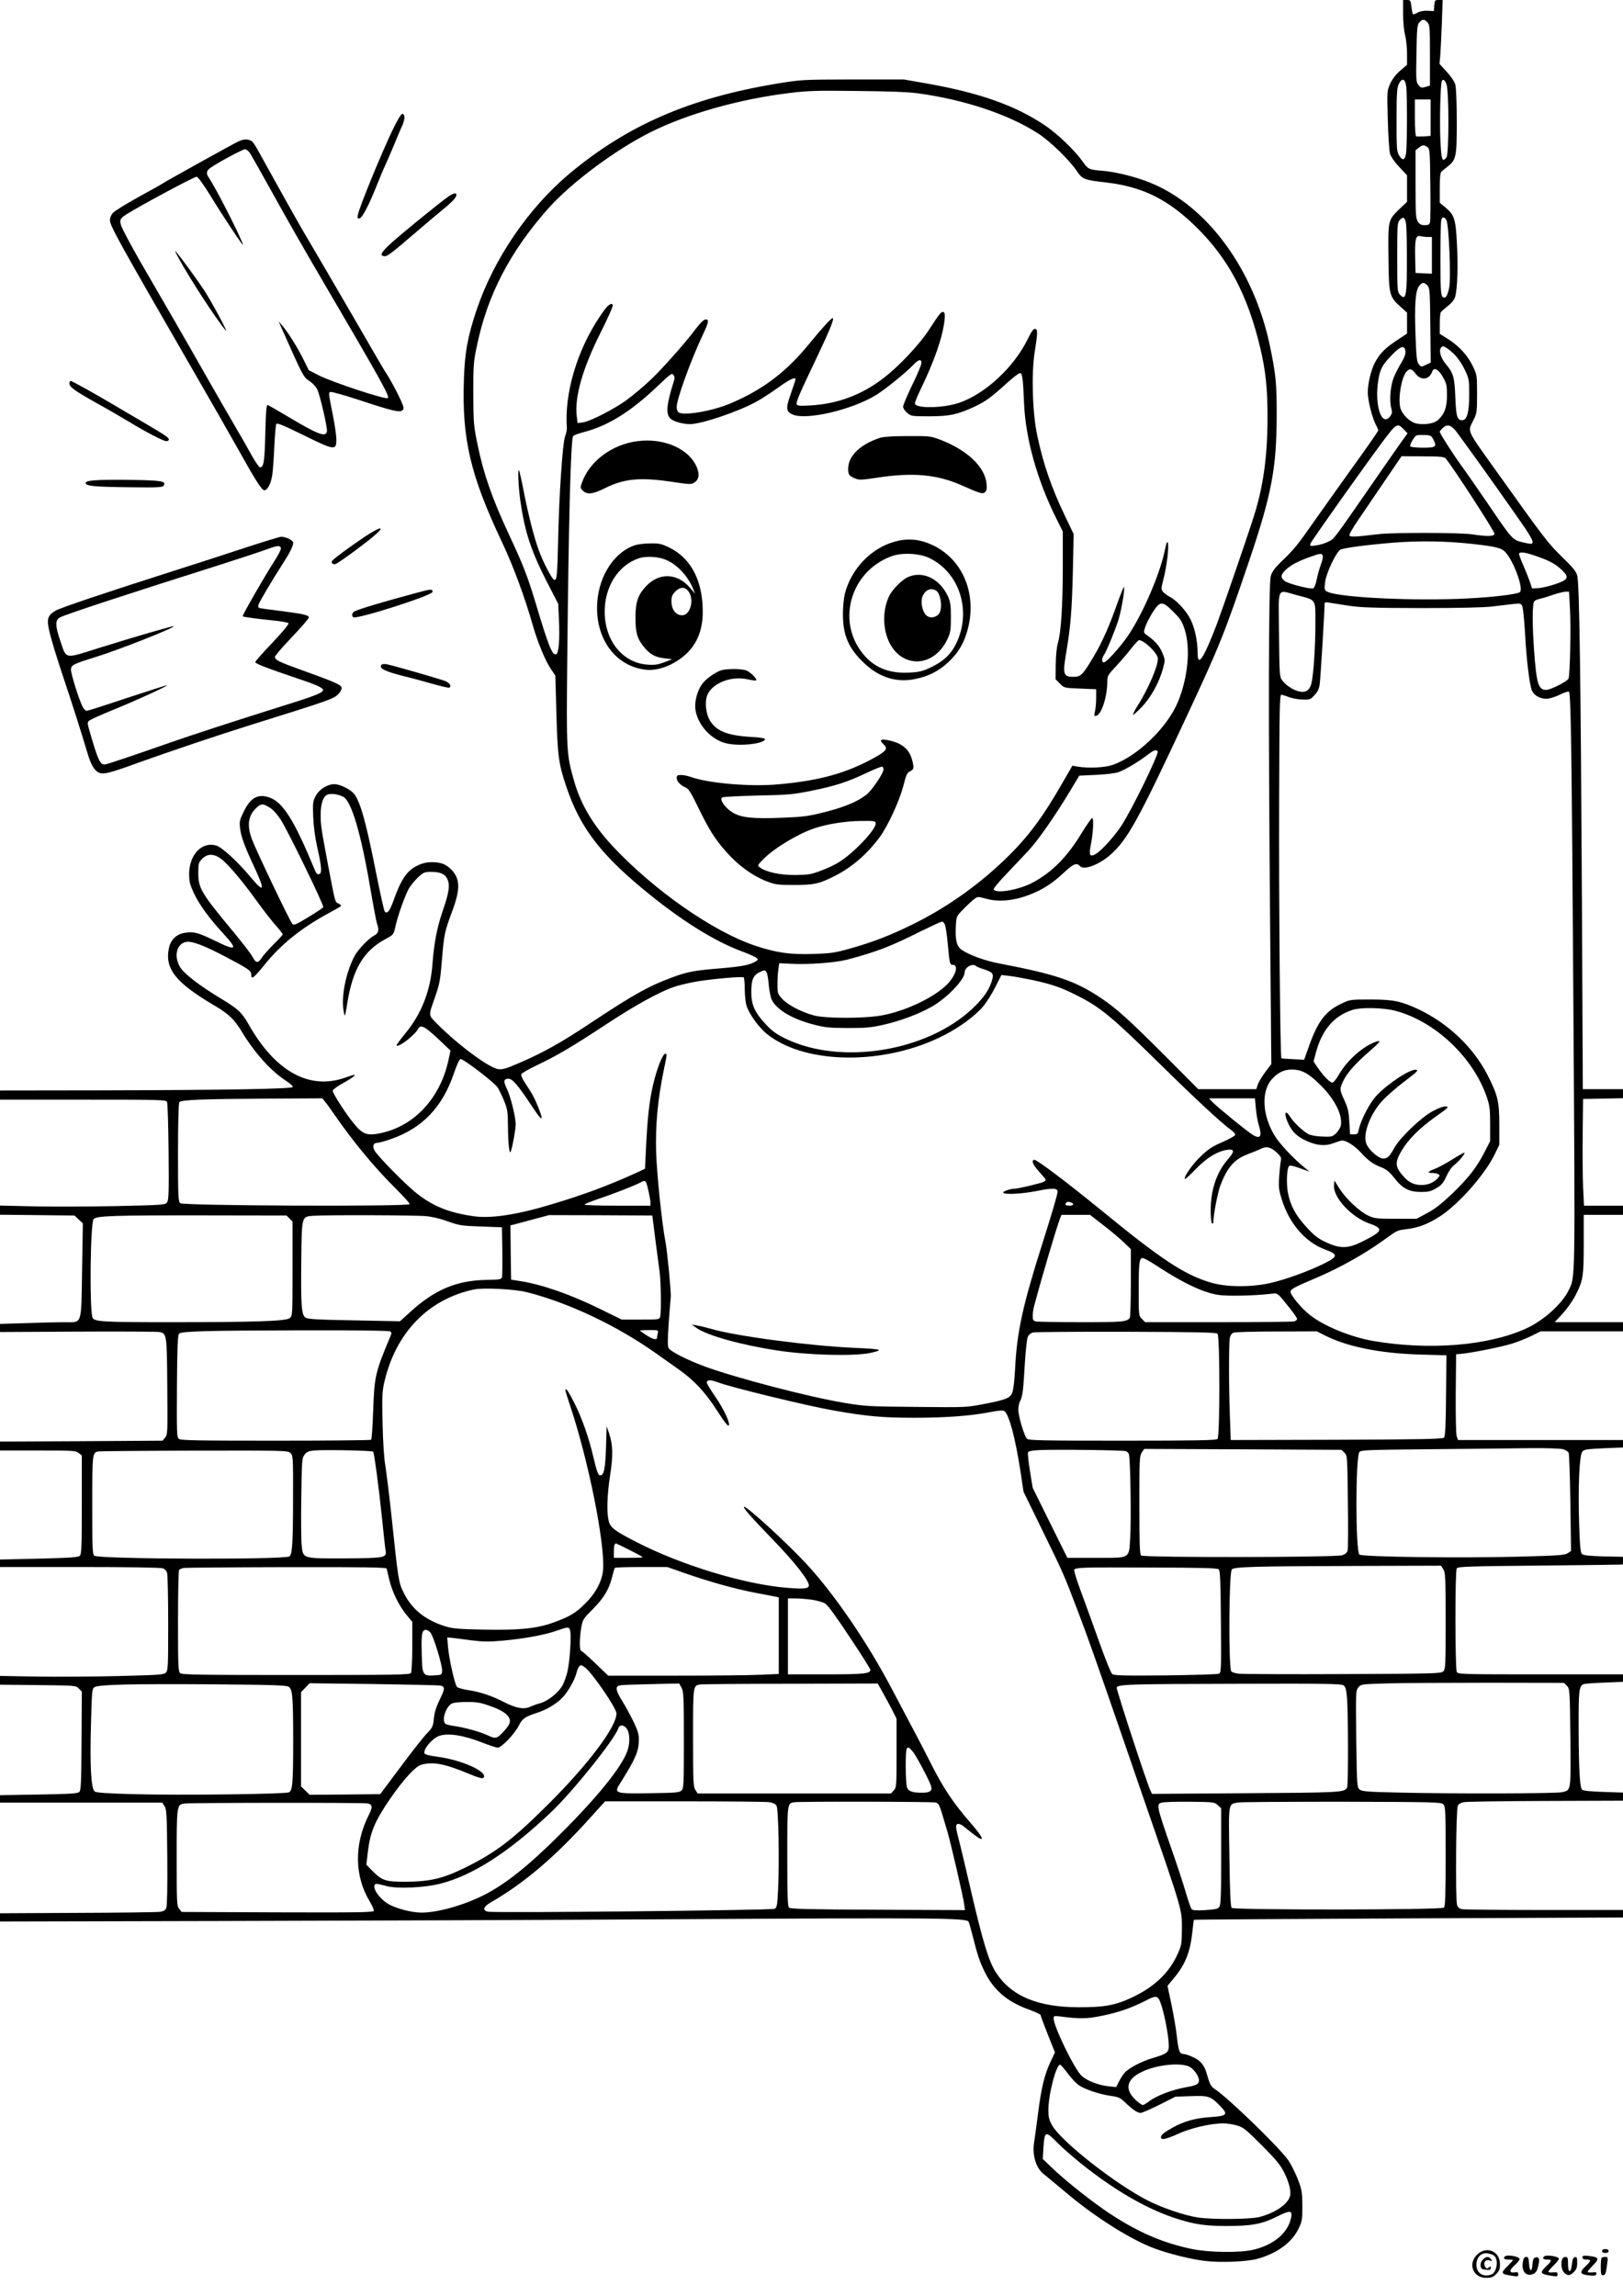 <?xml version="1.0" standalone="no"?>
<!DOCTYPE svg PUBLIC "-//W3C//DTD SVG 20010904//EN"
 "http://www.w3.org/TR/2001/REC-SVG-20010904/DTD/svg10.dtd">
<svg version="1.0" xmlns="http://www.w3.org/2000/svg"
 width="1240pt" height="1754pt" viewBox="0 0 1240 1754"
 preserveAspectRatio="xMidYMid meet">

<g transform="translate(0,1754) scale(0.1,-0.1)"
fill="#000000" stroke="none">
<path d="M10720 17435 c0 -60 6 -128 15 -162 8 -31 15 -96 15 -143 l0 -85 -51
-44 c-34 -29 -61 -64 -77 -99 -25 -55 -25 -55 -19 -276 3 -122 11 -238 17
-260 7 -23 35 -64 71 -102 l59 -63 0 -102 0 -101 -54 -51 c-92 -89 -91 -85
-88 -372 3 -288 6 -301 93 -379 l49 -44 0 -80 0 -80 -84 -56 c-88 -58 -128
-101 -165 -173 -27 -55 -51 -154 -51 -219 0 -61 31 -186 59 -243 12 -22 21
-44 21 -49 0 -5 -88 -133 -197 -283 -108 -151 -239 -335 -291 -409 -131 -187
-154 -215 -242 -300 -60 -57 -81 -86 -91 -120 -17 -55 -19 -1074 -5 -2676 l9
-1052 -46 -61 c-25 -33 -51 -77 -57 -96 l-12 -35 -221 0 -222 0 -255 256
c-274 274 -372 363 -490 441 -194 130 -344 181 -774 263 -111 21 -229 64 -288
104 -39 26 -51 75 -45 184 4 73 4 73 58 128 30 31 67 65 82 76 27 20 30 20 86
4 105 -30 231 -16 363 40 87 37 155 82 236 158 71 67 99 79 123 50 28 -34 144
9 232 86 132 116 214 266 583 1057 252 540 289 632 479 1193 170 502 208 704
209 1100 1 246 -6 318 -51 535 -122 586 -479 1074 -917 1250 -105 43 -260 82
-359 90 -110 9 -112 10 -160 77 -59 83 -194 211 -286 272 -228 152 -498 247
-899 318 l-177 31 -390 0 c-390 -1 -390 -1 -580 -32 -665 -110 -1143 -318
-1586 -689 -312 -262 -576 -649 -707 -1037 -69 -205 -92 -328 -98 -542 -15
-450 51 -726 292 -1236 87 -184 174 -420 239 -648 31 -109 91 -255 129 -312
l39 -58 8 -292 c9 -321 17 -383 76 -557 101 -302 253 -505 578 -775 287 -239
549 -404 770 -485 50 -19 97 -40 105 -47 13 -13 13 -16 -5 -26 -47 -28 -100
-39 -260 -53 -218 -18 -262 -26 -387 -73 -175 -65 -287 -128 -609 -341 -228
-152 -363 -228 -548 -308 -103 -45 -131 -53 -164 -49 -69 9 -302 181 -461 340
-77 78 -75 59 -20 217 32 92 38 125 50 272 16 200 21 222 79 378 62 166 61
245 -3 313 -42 45 -81 60 -148 61 -46 0 -75 -7 -117 -27 -79 -39 -122 -102
-182 -270 -27 -76 -46 -100 -65 -81 -6 6 -34 135 -65 288 -77 389 -119 541
-166 607 -25 36 -110 79 -154 79 -54 0 -117 -40 -143 -90 -22 -41 -23 -54 -19
-160 3 -74 14 -157 31 -233 34 -150 38 -200 13 -205 -12 -3 -22 7 -33 35 -153
371 -240 511 -340 549 -89 34 -148 4 -200 -102 -33 -67 -36 -79 -30 -129 7
-65 34 -138 110 -301 84 -181 76 -200 -32 -71 -97 116 -213 222 -257 237 -109
36 -209 -66 -210 -215 0 -59 6 -82 35 -145 41 -88 117 -193 223 -308 119 -129
106 -140 -63 -57 -125 61 -160 70 -225 60 -67 -10 -111 -52 -125 -120 -32
-156 54 -263 350 -437 109 -64 151 -105 210 -203 97 -160 222 -298 334 -370
31 -20 55 -42 53 -48 -5 -15 -500 -24 -1504 -26 l-733 -1 0 -35 0 -35 634 0
c594 0 634 -1 642 -17 5 -10 10 -182 12 -383 3 -309 1 -368 -12 -385 -14 -19
-31 -20 -388 -28 -205 -4 -489 -5 -630 -2 l-258 6 0 -35 0 -35 284 -3 285 -3
32 -30 32 -30 -6 -360 c-7 -427 4 -395 -136 -395 -47 0 -177 -3 -289 -7 l-202
-6 0 -31 0 -31 592 3 c326 2 608 0 625 -3 57 -10 58 -16 61 -416 3 -351 3
-366 -16 -390 l-20 -24 -621 -4 -621 -3 0 -34 0 -34 289 0 c269 0 290 -1 312
-19 l24 -19 0 -376 c0 -320 -2 -377 -15 -390 -12 -12 -73 -16 -312 -22 l-298
-7 0 -28 0 -29 609 0 c367 0 620 -4 635 -10 15 -5 29 -21 33 -37 4 -15 8 -189
8 -385 0 -327 -1 -359 -18 -375 -15 -16 -54 -18 -365 -26 -191 -5 -472 -6
-624 -4 l-278 5 0 -33 0 -34 290 -3 c286 -3 290 -3 312 -26 l23 -23 -2 -376
c-2 -318 -4 -379 -17 -391 -12 -12 -67 -16 -310 -20 l-296 -5 0 -28 0 -29 620
0 620 0 17 -27 c16 -24 18 -62 21 -388 2 -218 -1 -372 -7 -387 -7 -20 -19 -27
-48 -32 -21 -3 -305 -7 -630 -8 l-593 -3 0 -31 0 -32 1717 4 c945 2 2535 8
3533 14 1894 11 2134 9 2150 -19 4 -9 17 -52 28 -96 40 -159 54 -201 92 -281
69 -144 175 -236 343 -295 48 -18 87 -36 87 -41 0 -5 25 -72 55 -148 l55 -138
-35 -74 c-45 -97 -70 -198 -95 -398 -12 -91 -25 -190 -30 -220 -14 -96 16
-192 74 -237 13 -10 92 -76 177 -147 218 -184 494 -357 669 -421 116 -43 284
-84 389 -96 117 -14 314 -6 396 16 150 41 262 122 314 227 29 58 31 68 31 177
-1 106 -3 123 -33 201 -18 47 -50 112 -72 145 -64 95 -463 482 -566 549 -27
17 -37 37 -58 111 -18 68 -47 104 -104 130 -28 14 -62 25 -75 25 -30 0 -38 22
-52 145 -6 55 -25 162 -41 238 l-29 138 50 60 c86 104 124 198 140 353 5 48
10 90 12 91 2 2 740 7 1641 11 l1637 7 0 29 0 28 -599 0 c-329 0 -613 3 -630
6 -23 5 -33 14 -39 33 -13 47 -8 733 6 758 7 13 26 24 49 27 21 4 302 8 625 9
l588 2 0 31 0 31 -150 5 c-98 3 -155 9 -163 17 -17 17 -25 157 -26 473 -1 283
3 319 38 333 9 4 80 9 159 12 l142 6 0 28 0 29 -630 0 c-612 0 -630 1 -640 19
-13 25 -14 770 0 791 8 13 94 16 637 21 345 3 629 7 631 8 1 0 2 14 2 30 l0
29 -149 3 c-100 3 -153 8 -163 17 -13 10 -17 53 -23 228 -9 280 1 527 24 555
14 17 33 20 164 26 l147 6 0 29 0 28 -630 0 -630 0 -10 26 c-6 16 -9 146 -8
328 l3 301 35 3 c76 6 312 53 391 78 46 14 114 42 151 60 l68 34 315 0 315 0
0 35 0 35 -261 0 -261 0 60 65 c33 36 76 96 95 133 62 118 67 150 67 399 l0
223 150 0 150 0 0 35 0 35 -149 0 -149 0 -7 143 c-3 78 -5 261 -3 407 l3 265
153 3 152 3 0 34 0 35 -154 0 -153 0 -7 1443 c-9 1695 -19 2425 -36 2482 -9
31 -36 64 -115 140 -105 102 -132 136 -495 645 -243 340 -228 308 -183 400 26
52 28 62 28 200 0 142 -1 147 -31 210 -39 83 -107 157 -189 209 l-65 41 0 78
c0 42 4 82 8 87 4 6 28 27 54 48 34 27 50 49 57 75 16 64 21 230 12 402 -9
188 -20 220 -91 278 l-40 33 0 114 c0 79 4 117 13 124 6 6 27 23 45 37 68 54
72 75 72 346 0 141 -5 259 -11 281 -6 23 -33 63 -66 99 l-55 60 6 66 c3 37 8
147 12 245 l6 177 -30 0 c-29 0 -31 -2 -34 -42 l-3 -43 -48 3 c-32 1 -59 -4
-78 -15 -15 -9 -31 -14 -34 -11 -3 3 -8 28 -12 57 -5 48 -7 51 -34 51 l-29 0
0 -105z m186 -66 c18 -19 19 -39 19 -252 l0 -231 -34 -10 c-30 -9 -36 -7 -54
15 -18 23 -19 37 -15 241 3 194 6 219 22 237 24 26 38 26 62 0z m-162 -491 c8
-71 7 -463 -2 -512 -9 -51 -26 -56 -52 -14 -19 31 -20 50 -20 271 0 199 3 245
16 273 25 53 50 45 58 -18z m307 20 c20 -48 20 -538 0 -561 -32 -39 -39 -21
-46 131 -7 138 0 436 11 454 10 16 22 8 35 -24z m-4036 -71 c357 -49 697 -163
920 -309 90 -59 230 -195 289 -280 47 -69 55 -72 236 -93 272 -33 465 -129
678 -338 248 -243 395 -521 491 -927 42 -177 56 -316 55 -540 -1 -293 -33
-521 -106 -749 -54 -170 -245 -723 -282 -821 -101 -263 -146 -330 -146 -219 0
92 -21 192 -55 259 -33 66 -106 145 -161 173 -16 8 -37 24 -47 35 -17 19 -17
23 2 98 12 44 25 121 31 172 13 115 0 153 -19 55 -37 -187 -176 -507 -291
-671 -62 -87 -158 -192 -176 -192 -18 0 -18 30 0 56 19 27 83 181 111 269 22
69 52 242 42 251 -2 2 -24 -51 -48 -118 -61 -175 -119 -306 -183 -413 -84
-141 -98 -155 -155 -155 -80 0 -84 17 -51 209 30 182 40 305 47 604 l6 277
-66 138 c-102 212 -166 396 -212 614 -37 172 -46 469 -20 638 24 150 24 174 3
178 -12 2 -27 -19 -57 -80 -105 -214 -324 -417 -523 -485 -124 -42 -338 -45
-338 -4 0 10 21 60 46 112 102 210 165 391 180 520 5 41 3 58 -6 64 -16 10
-30 -7 -113 -135 -73 -113 -235 -285 -357 -376 -163 -123 -343 -189 -546 -201
-84 -5 -102 -3 -107 9 -6 17 18 74 156 363 94 197 130 285 120 295 -6 7 -82
-75 -181 -197 -176 -216 -358 -353 -607 -457 -141 -59 -362 -95 -393 -64 -7 7
-12 25 -12 40 0 58 108 357 199 549 46 98 50 119 22 119 -13 0 -40 -26 -75
-72 -85 -114 -278 -330 -364 -407 -42 -39 -113 -98 -157 -131 -92 -70 -285
-169 -343 -177 l-39 -5 -6 48 c-20 147 44 370 184 648 57 113 96 203 91 208
-18 18 -44 -6 -102 -94 -172 -257 -269 -586 -249 -848 1 -14 -6 -43 -14 -65
-19 -50 -46 -456 -53 -795 -6 -263 -9 -300 -28 -300 -16 0 -82 125 -119 225
-35 93 -82 276 -117 459 -16 82 -32 151 -35 154 -11 11 -4 -134 11 -237 34
-235 81 -378 202 -615 l87 -169 5 -111 c8 -165 -1 -270 -22 -274 -30 -6 -57
62 -153 383 -66 218 -97 298 -208 535 -126 270 -193 461 -238 682 -30 145 -32
165 -33 388 0 220 1 244 28 370 80 387 253 719 546 1049 173 194 509 445 778
580 281 141 680 254 1067 301 138 17 209 19 515 15 239 -2 391 -8 465 -18z
m3915 -186 l0 -139 -50 -4 c-28 -1 -55 -1 -60 0 -6 2 -10 60 -10 143 l0 139
60 0 60 0 0 -139z m-24 -225 c18 -13 19 -31 22 -281 2 -147 1 -278 -2 -291 -5
-20 -13 -24 -41 -24 -27 0 -39 6 -52 27 -16 24 -18 55 -18 286 l0 259 24 19
c28 23 41 24 67 5z m-164 -582 c4 -21 7 -136 7 -255 1 -302 -6 -342 -55 -288
-18 20 -19 40 -19 284 0 246 1 264 19 284 26 29 40 22 48 -25z m309 24 c19
-35 36 -446 21 -516 -14 -69 -32 -91 -53 -66 -11 14 -14 70 -14 293 0 152 3
284 7 294 10 23 25 21 39 -5z m-143 -128 l32 0 0 -140 0 -141 -62 3 -63 3 -3
123 c-3 135 5 168 41 158 12 -3 37 -6 55 -6z m-2 -371 c18 -20 19 -42 22 -305
l3 -284 -37 -17 c-35 -17 -36 -17 -54 4 -15 19 -19 52 -25 217 -9 236 -1 346
27 381 24 31 39 31 64 4z m216 -537 c22 -24 54 -73 71 -110 30 -64 32 -73 32
-187 0 -133 -17 -195 -53 -195 -39 0 -47 27 -53 174 -6 156 -15 186 -72 254
-40 48 -56 104 -37 127 11 13 16 13 42 -3 16 -9 48 -36 70 -60z m-384 33 c2
-20 -9 -49 -34 -90 -20 -33 -45 -82 -56 -110 -25 -62 -34 -176 -19 -230 9 -34
8 -43 -8 -65 -63 -85 -120 79 -92 266 14 94 29 123 105 202 68 71 99 79 104
27z m-3698 -88 c0 -13 -31 -88 -70 -167 -38 -79 -70 -154 -70 -166 0 -13 13
-33 31 -48 30 -25 35 -26 166 -26 156 0 217 13 341 70 93 44 128 69 253 182
47 43 93 78 102 78 18 0 23 -39 31 -230 11 -271 101 -590 247 -882 l49 -98 0
-263 c0 -296 -13 -506 -37 -587 -10 -34 -16 -97 -17 -167 l-1 -112 33 -33 c32
-33 32 -33 155 -38 l122 -5 0 -65 c0 -36 -4 -82 -9 -103 -8 -35 -7 -39 9 -35
40 7 85 147 85 261 0 43 4 51 68 119 37 40 89 101 116 136 27 34 53 62 58 62
37 0 132 -89 143 -133 12 -45 -70 -238 -159 -377 -19 -30 -32 -57 -29 -60 2
-3 33 25 68 61 70 75 131 185 160 291 18 67 18 67 -5 122 -21 52 -56 91 -121
137 -21 15 -22 19 -11 55 6 21 31 71 54 109 60 96 77 98 162 12 56 -55 67 -73
88 -138 45 -143 24 -365 -52 -550 -81 -195 -305 -412 -496 -481 -61 -22 -186
-28 -271 -14 l-40 7 -68 -118 c-158 -277 -273 -431 -448 -599 -209 -201 -454
-373 -708 -497 -176 -86 -301 -134 -479 -184 -110 -31 -143 -36 -275 -40 -177
-6 -283 9 -445 63 -321 107 -773 423 -1087 758 -151 162 -246 321 -297 501
-58 204 -59 219 -52 935 11 1086 27 1669 45 1699 4 6 42 20 84 31 186 49 356
155 564 353 95 91 107 99 118 83 10 -13 11 -26 3 -49 -56 -177 -63 -250 -25
-285 24 -22 90 -41 147 -42 89 0 374 96 515 175 33 18 105 65 160 104 98 71
143 89 131 54 -3 -10 -19 -58 -36 -107 -38 -106 -35 -131 18 -153 105 -44 449
36 633 148 69 42 228 170 288 233 40 42 61 46 61 13z m3776 -82 c41 -55 105
-46 127 18 13 34 48 16 81 -43 28 -50 31 -63 31 -140 0 -93 -18 -142 -69 -189
-28 -26 -99 -38 -161 -27 -51 10 -112 68 -126 120 -19 72 8 234 47 277 24 27
39 24 70 -16z m-91 -425 l29 -30 -20 -28 c-12 -15 -88 -124 -170 -242 -393
-568 -367 -533 -414 -557 -25 -13 -67 -26 -94 -29 -46 -7 -49 -6 -44 13 5 18
404 581 551 778 106 142 113 146 162 95z m398 -12 c39 -50 298 -411 469 -656
109 -155 130 -194 111 -205 -5 -3 -37 2 -72 11 -75 18 -78 21 -268 301 -70
102 -156 227 -192 276 -71 98 -171 254 -171 267 0 4 10 16 22 28 34 32 62 25
101 -22z m-171 -67 c27 -54 18 -61 -82 -61 -50 0 -92 5 -95 10 -7 12 30 76 48
84 7 3 35 4 62 3 46 -2 51 -5 67 -36z m92 -142 c43 -46 377 -560 374 -576 -4
-21 -49 -23 -168 -5 -91 14 -602 15 -715 2 -193 -23 -225 -24 -225 -7 0 9 28
58 63 109 35 51 124 183 199 293 l136 200 161 -1 c127 0 164 -3 175 -15z m206
-654 c188 -21 225 -31 256 -68 66 -78 137 -282 105 -301 -25 -16 -199 -37
-391 -47 -404 -22 -996 6 -1081 52 -20 10 -21 17 -15 71 7 67 84 231 117 249
26 14 203 37 409 54 194 15 404 12 600 -10z m496 -96 c97 -34 145 -61 193
-109 52 -52 41 -70 -59 -103 -47 -16 -105 -29 -130 -30 l-45 -2 -16 50 c-10
28 -33 86 -52 130 -20 43 -33 83 -31 87 10 15 53 8 140 -23z m-1640 6 c3 -8
-3 -38 -14 -67 -11 -30 -26 -82 -32 -115 -7 -34 -19 -64 -26 -67 -22 -9 -193
35 -219 56 -33 26 -31 48 8 85 37 36 96 67 187 99 77 28 89 29 96 9z m-199
-301 c153 -40 143 -25 143 -219 0 -175 -15 -396 -31 -458 -14 -52 -46 -71 -97
-58 -48 13 -98 47 -126 84 -20 27 -21 42 -24 353 -4 376 -20 339 135 298z
m2088 -111 c8 -138 0 -498 -11 -526 -8 -22 -137 -87 -171 -87 -60 0 -74 46
-93 310 -14 204 -13 355 3 368 6 6 26 14 42 18 17 3 62 17 100 30 39 13 82 24
96 24 l27 0 7 -137z m-1690 30 c91 -14 186 -17 550 -18 281 0 478 4 545 12 58
7 130 15 161 19 52 6 58 5 69 -15 6 -12 15 -101 21 -199 11 -207 34 -400 53
-446 18 -43 74 -70 127 -62 22 3 64 18 94 33 30 15 58 23 62 19 15 -15 21
-412 34 -2401 14 -2147 15 -2066 -37 -2173 -51 -104 -193 -231 -326 -291 -288
-131 -736 -167 -1163 -95 -174 30 -378 113 -487 199 -64 50 -148 151 -148 177
0 20 29 36 195 106 177 75 367 181 515 288 111 79 101 75 179 85 90 11 164 40
255 99 141 92 339 316 414 469 l37 76 0 155 c0 177 -12 225 -91 380 -109 212
-303 395 -528 501 -134 62 -190 74 -366 74 -153 0 -156 0 -222 -32 -119 -56
-178 -133 -243 -313 l-41 -115 -84 4 c-47 2 -87 5 -90 8 -9 9 -20 1189 -17
1983 2 700 4 795 17 793 8 -1 35 -9 60 -19 25 -9 71 -17 103 -18 55 -1 60 1
91 35 24 26 35 48 39 85 6 42 37 555 37 608 0 16 5 18 38 12 20 -3 87 -14 147
-23z m-1460 -1113 c11 -18 -195 -441 -277 -567 -55 -84 -158 -197 -199 -218
-43 -23 -51 -8 -35 71 18 88 24 203 11 205 -5 2 -41 -50 -80 -113 -111 -184
-228 -302 -377 -381 -106 -56 -284 -86 -296 -50 -2 7 43 61 100 120 57 60 134
141 171 181 70 76 206 271 317 457 l66 110 130 6 c82 4 145 12 173 22 52 20
148 77 216 129 51 39 69 45 80 28z m-6222 -347 c62 -32 135 -278 207 -702 23
-135 46 -255 51 -269 17 -43 11 -71 -18 -86 -47 -24 -130 -111 -157 -164 -64
-127 -98 -296 -82 -407 4 -26 9 -45 11 -43 2 2 11 46 19 99 42 258 125 397
292 486 59 32 61 34 74 90 19 89 75 245 104 296 15 25 47 64 71 86 41 38 49
41 99 41 67 0 103 -15 122 -51 24 -47 16 -104 -32 -242 -45 -133 -67 -243 -80
-412 -15 -205 -85 -382 -209 -531 -40 -49 -70 -90 -65 -92 24 -9 141 83 167
132 17 32 52 13 152 -81 l93 -88 -15 -70 c-62 -292 -261 -507 -519 -561 -96
-20 -132 -10 -188 54 -62 69 -181 252 -178 271 2 8 35 33 73 54 39 21 78 46
89 56 15 16 5 14 -64 -10 -276 -98 -535 44 -740 405 -51 91 -82 120 -212 198
-170 103 -283 191 -313 242 -49 83 -25 178 48 191 43 8 135 -26 307 -117 171
-90 190 -103 190 -135 0 -39 18 -25 105 82 125 154 277 276 487 390 49 26 90
50 93 54 2 5 -6 13 -19 19 -27 12 -23 -2 -82 307 -51 272 -54 292 -54 373 0
83 19 138 52 152 28 11 81 4 121 -17z m-555 -87 c18 -11 53 -50 76 -86 49 -73
326 -642 326 -669 0 -4 -50 -38 -111 -75 -94 -57 -113 -66 -125 -54 -18 18
-279 565 -310 649 -39 107 -28 180 37 240 35 33 51 32 107 -5z m-381 -385 c52
-38 165 -170 275 -324 48 -67 113 -150 143 -184 30 -34 55 -65 55 -70 0 -5
-32 -40 -71 -78 -38 -39 -79 -85 -90 -102 -27 -43 -44 -41 -69 7 -11 22 -76
106 -143 187 -250 301 -272 338 -272 454 0 72 2 80 29 108 40 41 88 42 143 2z
m5533 -506 c5 -14 15 -78 21 -143 14 -155 16 -162 38 -162 50 0 21 -88 -50
-157 -103 -98 -315 -197 -489 -229 -134 -25 -429 -25 -520 -1 -96 25 -202 81
-244 127 -34 38 -36 44 -36 109 0 37 3 90 7 116 l6 47 86 -4 c134 -8 345 8
436 32 227 61 325 98 564 218 80 39 151 72 158 72 8 0 18 -11 23 -25z m236
-314 c5 -5 32 -16 61 -25 73 -24 79 -34 58 -98 -22 -67 -67 -129 -148 -205
-349 -326 -1001 -431 -1423 -228 -72 35 -103 57 -151 108 -87 93 -113 151
-113 249 0 94 15 129 66 153 34 16 38 16 49 1 7 -8 15 -52 18 -96 4 -45 14
-97 23 -116 36 -76 156 -148 319 -190 87 -23 121 -26 260 -27 137 0 177 3 275
25 127 29 263 79 365 136 116 64 255 208 255 264 0 38 60 73 86 49z m431 -107
c151 -33 218 -56 337 -116 184 -92 267 -161 651 -538 261 -257 458 -439 527
-489 21 -14 37 -32 35 -40 -1 -8 -45 -32 -97 -55 -77 -33 -108 -53 -165 -108
-64 -60 -135 -162 -122 -174 3 -3 40 31 83 76 84 87 167 137 243 147 54 7 55
-13 3 -72 -86 -98 -132 -233 -132 -391 0 -51 4 -96 10 -99 6 -3 10 0 10 7 1
62 33 226 54 283 54 140 106 199 211 239 39 15 84 33 101 42 40 20 76 11 121
-32 29 -28 34 -38 29 -61 -4 -16 -9 -69 -13 -120 -5 -81 -3 -102 20 -175 58
-186 181 -328 332 -383 100 -37 99 -53 -7 -106 -114 -57 -294 -123 -413 -150
-150 -33 -338 -32 -458 5 -200 60 -374 175 -832 550 -256 209 -490 386 -511
386 -28 0 -13 -38 36 -91 27 -30 50 -57 50 -62 0 -4 -10 -12 -22 -17 -30 -12
-190 -50 -214 -50 -34 0 -95 -21 -89 -31 11 -16 147 -9 265 15 115 23 150 21
150 -8 0 -19 -41 -158 -110 -376 -158 -496 -201 -695 -215 -985 -4 -80 -13
-154 -21 -173 -17 -42 -47 -54 -216 -87 -136 -26 -139 -26 -520 -22 -360 3
-393 5 -548 31 -269 45 -819 188 -1063 277 -138 51 -264 115 -279 142 -8 15
-7 67 1 191 7 94 14 184 16 199 4 25 -27 351 -40 417 -28 144 -67 524 -72 690
-6 210 13 404 58 624 26 125 26 124 14 127 -20 5 -65 -109 -95 -236 -30 -128
-44 -258 -56 -517 l-6 -126 -71 -33 c-224 -101 -389 -162 -647 -240 -264 -79
-461 -109 -595 -89 -187 27 -310 77 -436 178 -83 66 -297 284 -318 324 -17 34
-8 58 21 58 13 0 60 13 105 29 240 83 393 243 481 502 23 67 42 109 51 109 25
0 257 -178 283 -217 13 -21 36 -68 51 -106 24 -59 27 -81 28 -190 1 -137 11
-225 22 -192 15 45 37 169 37 208 0 56 -42 223 -70 276 -25 50 -21 71 14 71
31 0 73 -48 178 -207 81 -123 96 -127 52 -15 -29 73 -49 110 -102 189 -20 30
-32 58 -29 67 4 9 58 40 121 70 150 71 264 138 530 313 214 141 405 247 515
284 30 11 102 28 160 39 108 20 358 43 373 34 4 -3 8 -42 8 -88 0 -46 6 -104
14 -129 19 -63 96 -169 159 -218 295 -234 903 -237 1350 -7 125 64 243 152
303 226 25 31 66 96 90 145 l45 89 62 -7 c34 -4 112 -18 174 -31z m2769 -234
c305 -78 601 -356 705 -665 20 -60 24 -89 24 -201 l0 -131 -43 -84 c-59 -116
-124 -199 -250 -320 -80 -76 -130 -115 -189 -146 l-80 -43 -159 0 c-148 0
-163 2 -212 25 -66 31 -169 128 -219 207 l-38 60 -3 -35 c-8 -96 138 -251 281
-297 28 -9 56 -24 61 -34 14 -22 -11 -42 -123 -99 -112 -56 -171 -57 -281 -6
-61 29 -89 50 -148 115 -84 91 -125 168 -143 268 -12 73 -7 182 10 199 7 7 33
1 83 -17 l73 -26 -45 37 c-82 67 -186 179 -222 239 -93 153 -103 332 -25 425
44 53 95 79 155 79 75 0 127 -27 211 -109 117 -113 181 -238 165 -320 -4 -16
-20 -42 -36 -58 -28 -26 -34 -28 -104 -25 -44 1 -88 9 -106 18 -41 21 -113 89
-139 130 -42 68 -53 29 -15 -51 30 -63 66 -97 138 -130 76 -35 141 -41 198
-20 25 9 55 19 67 22 31 7 101 -36 154 -95 54 -59 91 -85 155 -110 37 -15 60
-34 95 -78 63 -82 114 -109 204 -109 59 0 78 4 119 29 40 23 53 39 77 91 17
38 41 72 59 85 32 23 86 88 79 95 -3 2 -44 -21 -92 -51 -48 -30 -107 -62 -130
-71 -59 -22 -67 -33 -26 -33 18 0 41 -4 49 -10 12 -7 11 -12 -5 -30 -31 -34
-74 -52 -125 -52 -53 0 -94 18 -131 59 -71 78 -75 111 -21 202 51 87 137 173
262 262 94 66 102 74 78 77 -17 2 -55 -11 -100 -35 -86 -45 -248 -199 -293
-278 -40 -71 -54 -85 -87 -85 -32 0 -100 56 -125 104 -38 74 25 243 130 350
34 34 99 90 143 124 45 34 90 69 100 79 15 16 16 18 2 21 -42 8 -216 -106
-302 -198 -50 -53 -119 -186 -134 -256 -7 -35 -11 -39 -37 -39 l-30 0 -6 95
c-4 79 -11 107 -37 164 -37 80 -38 87 -11 145 27 60 92 135 194 223 87 75 102
95 63 82 -98 -30 -225 -142 -288 -252 -20 -35 -42 -62 -51 -62 -19 0 -74 58
-116 121 l-27 41 17 64 c46 176 139 285 282 330 64 20 229 17 321 -6z m-8175
-692 c11 -13 43 -57 71 -98 144 -209 311 -411 477 -575 56 -55 101 -106 101
-113 0 -20 -1729 -13 -1753 7 -15 12 -17 52 -17 385 0 216 4 377 10 386 12 19
171 25 708 28 l384 2 19 -22z m7114 -55 c4 -42 13 -97 21 -122 28 -91 15 -115
-43 -81 -42 25 -275 215 -312 254 l-24 26 175 0 176 0 7 -77z m-4659 -565 c9
-14 33 -126 34 -155 l0 -23 -257 0 c-161 0 -253 4 -247 9 5 6 52 24 104 42
106 35 280 103 319 124 32 18 38 18 47 3z m3248 -154 c26 -10 18 -24 -14 -24
-29 0 -38 9 -23 23 8 9 17 9 37 1z m-5972 -122 l23 -23 0 -360 c0 -358 0 -361
-22 -378 -28 -23 -256 -31 -928 -31 -497 0 -567 4 -578 35 -24 61 -17 718 8
752 19 26 149 30 867 29 l607 -1 23 -23z m1043 18 c48 -4 116 -21 170 -41 83
-30 102 -33 250 -38 l160 -6 3 -180 c1 -99 0 -189 -2 -200 -5 -18 -14 -20
-120 -22 -229 -4 -397 -75 -586 -249 l-74 -67 -350 7 c-281 5 -354 9 -372 21
-31 20 -36 95 -32 446 4 332 2 325 92 332 103 7 783 5 861 -3z m1751 -170 c13
-96 27 -209 33 -250 11 -82 14 -311 5 -347 -6 -23 -9 -23 -150 -23 l-144 0
-163 80 c-225 111 -443 187 -607 213 l-75 12 -3 207 -2 208 27 6 c16 4 82 22
148 40 l120 32 394 -1 395 -2 22 -175z m3424 101 c56 -43 126 -102 156 -131
l54 -52 0 -256 c0 -141 -4 -262 -8 -268 -20 -31 -54 -34 -374 -34 -178 0 -333
3 -345 6 -19 5 -23 13 -23 43 0 20 5 52 10 71 62 233 170 596 199 673 l11 27
109 0 109 0 102 -79z m409 -311 c201 -132 358 -206 473 -222 69 -10 262 -6
390 8 65 7 50 17 153 -110 30 -38 55 -74 55 -81 0 -7 -10 -15 -22 -19 -13 -3
-274 -6 -581 -6 l-558 0 -24 25 c-25 24 -25 26 -25 213 0 215 4 252 30 252 10
0 59 -27 109 -60z m-4816 -200 c318 -80 693 -257 992 -470 44 -31 118 -83 164
-116 123 -86 209 -178 296 -314 70 -109 95 -138 95 -110 0 31 -49 130 -105
211 -36 52 -65 100 -65 107 0 23 29 24 87 2 104 -39 683 -180 886 -215 248
-44 372 -55 613 -55 234 0 425 14 567 41 84 16 111 18 122 9 36 -30 82 -205
121 -455 l24 -160 144 -295 c161 -329 162 -331 274 -625 72 -189 122 -329 364
-1030 37 -110 93 -270 122 -355 318 -920 306 -880 306 -1040 -1 -108 -3 -120
-33 -187 -67 -149 -188 -261 -372 -342 -115 -51 -194 -64 -380 -64 -317 0
-519 85 -636 266 -54 84 -98 227 -189 617 -44 190 -86 368 -94 395 -25 96 -27
115 -10 122 9 3 26 -3 39 -13 14 -11 49 -39 80 -63 94 -74 87 -38 -16 80 -129
147 -211 269 -299 443 -42 83 -114 223 -161 310 -46 88 -109 207 -140 265
-189 361 -443 733 -659 966 -143 155 -449 435 -474 435 -17 0 49 -75 215 -247
167 -172 279 -314 279 -354 0 -24 -40 -29 -166 -18 -326 26 -812 174 -1156
352 -166 85 -196 109 -208 162 -16 67 -11 198 11 343 24 152 22 234 -7 322
l-19 55 -5 -165 c-6 -165 -16 -210 -45 -210 -15 0 -25 28 -54 150 -32 137 -85
289 -140 397 -47 95 -71 129 -71 103 0 -6 16 -59 36 -118 138 -412 265 -1042
252 -1248 -5 -85 -53 -179 -132 -258 -74 -76 -124 -106 -250 -151 -129 -46
-261 -59 -544 -53 -190 4 -226 8 -287 27 -149 48 -249 130 -310 253 -40 82
-41 86 -95 598 -17 157 -38 326 -46 375 -10 55 -18 182 -21 325 -5 215 -3 243
16 323 89 371 335 623 682 697 72 15 307 3 402 -20z m-1043 -300 c12 -7 13
-14 3 -37 -117 -280 -122 -303 -132 -571 -4 -117 -11 -216 -15 -220 -4 -4
-333 -7 -730 -7 -605 0 -726 2 -740 14 -15 13 -16 48 -14 402 2 301 6 391 16
401 19 19 189 24 937 26 398 1 666 -2 675 -8z m2046 -12 c-3 -13 -6 -29 -6
-35 0 -22 -31 -15 -82 18 -26 17 -48 33 -48 35 0 2 32 4 71 4 69 0 71 -1 65
-22z m4276 -6 c19 -19 19 -785 0 -804 -10 -10 -154 -13 -727 -13 -626 0 -716
2 -729 15 -21 21 -66 174 -66 222 0 22 6 51 14 66 19 37 24 79 36 287 6 98 16
190 23 204 7 16 24 29 42 33 17 3 337 6 712 5 544 -2 685 -5 695 -15z m816
-11 c175 -89 425 -139 730 -148 l203 -6 -3 -308 c-2 -236 -6 -311 -16 -321
-10 -10 -175 -14 -821 -16 l-808 -2 -6 172 c-9 222 -9 566 -1 608 4 19 15 35
28 40 12 5 160 9 329 9 l308 1 57 -29z m1824 -871 c20 -6 39 -18 43 -28 4 -9
10 -182 13 -383 l5 -367 -26 -17 c-23 -15 -74 -18 -374 -26 -442 -12 -1199 -2
-1217 16 -30 30 -30 742 0 783 11 16 57 17 566 22 304 3 643 6 753 8 112 1
216 -3 237 -8z m-9091 -19 c8 -8 44 -277 69 -521 11 -107 22 -212 26 -232 9
-58 -1 -60 -310 -62 -328 -1 -320 -3 -331 99 -4 37 -6 201 -3 366 4 282 5 300
24 326 17 23 31 29 75 33 68 7 442 0 450 -9z m5751 4 c9 -3 20 -14 23 -23 11
-27 19 -504 10 -636 -10 -166 7 -156 -263 -156 l-217 0 -133 268 -132 267 -21
128 c-11 71 -18 135 -15 142 3 10 29 15 83 18 120 6 646 0 665 -8z m1670 -12
c22 -23 22 -26 26 -372 3 -193 2 -361 -2 -375 -4 -16 -17 -28 -40 -36 -53 -17
-1521 -19 -1538 -2 -10 10 -13 93 -13 385 0 345 1 375 18 401 l19 28 754 -3
753 -4 23 -22z m-8052 -3 c19 -19 20 -33 19 -347 0 -336 -6 -429 -28 -442 -42
-26 -1453 -21 -1489 5 -16 11 -17 44 -17 387 0 398 0 401 48 410 12 2 343 5
735 6 700 1 712 1 732 -19z m2590 -740 c55 -28 100 -52 100 -55 0 -3 -49 -5
-110 -5 l-110 0 0 48 c0 43 5 62 17 62 2 0 48 -23 103 -50z m6217 -147 c16
-25 18 -60 18 -395 0 -339 -1 -369 -18 -385 -17 -17 -63 -18 -765 -21 -411 -2
-770 0 -799 3 -29 4 -54 12 -57 20 -20 54 -17 742 5 776 12 20 165 25 931 27
l668 2 17 -27z m-8073 5 c2 -7 11 -44 20 -83 21 -92 72 -197 129 -267 l47 -57
0 -188 c0 -103 -5 -195 -10 -203 -8 -13 -117 -15 -878 -15 -722 0 -872 2 -885
14 -15 12 -17 52 -17 395 0 209 4 386 8 393 4 6 21 13 37 16 17 2 371 5 788 6
598 1 758 -2 761 -11z m2272 -33 c186 -65 381 -120 535 -150 74 -14 146 -28
162 -31 l27 -6 0 -292 0 -293 -137 -6 c-75 -4 -368 -7 -651 -7 l-515 0 -99 95
c-54 52 -103 95 -108 95 -13 0 -13 98 1 178 11 61 15 67 88 140 85 86 123 149
147 243 9 35 18 67 21 72 2 4 93 7 202 7 l199 0 128 -45z m4086 27 c10 -10 14
-99 16 -401 3 -366 2 -389 -15 -396 -10 -5 -193 -10 -408 -13 -314 -3 -393 -1
-407 10 -10 7 -53 114 -97 238 -44 124 -108 299 -141 389 -34 90 -57 167 -53
171 17 17 64 18 570 16 413 -1 525 -4 535 -14z m-3108 -232 c37 -6 82 -18 99
-28 20 -11 83 -97 188 -256 88 -131 159 -245 159 -252 0 -29 -55 -34 -341 -34
l-289 0 0 290 0 290 58 0 c31 0 88 -5 126 -10z m-1848 -236 c11 -42 -4 -252
-22 -319 -8 -32 -24 -75 -34 -95 -32 -61 -118 -129 -185 -144 -16 -4 -45 -15
-63 -23 -47 -23 -108 -12 -199 34 -94 49 -184 79 -278 93 -38 6 -76 17 -83 23
-17 17 -61 214 -69 306 l-6 73 44 -4 c24 -3 90 -11 147 -19 84 -10 129 -11
239 -1 162 15 314 43 408 76 89 31 93 31 101 0z m-1068 -14 c24 -26 95 -259
90 -297 -3 -26 -6 -28 -58 -31 -92 -5 -94 0 -98 173 -4 148 2 175 34 175 7 0
22 -9 32 -20z m1180 -266 c54 -38 242 -312 242 -353 0 -102 -215 -388 -519
-691 -274 -273 -399 -368 -636 -486 -171 -84 -269 -107 -455 -108 -155 -1
-181 8 -258 86 l-43 44 11 93 c17 153 53 239 171 411 99 144 193 247 236 259
91 26 180 9 369 -70 64 -27 100 -37 107 -30 43 43 -161 137 -353 162 -56 7
-94 17 -97 25 -11 30 57 113 110 133 66 25 187 7 331 -50 54 -21 108 -39 119
-39 29 0 129 105 161 169 28 54 47 67 136 96 77 25 148 67 197 117 42 43 96
138 109 194 7 30 22 54 33 54 4 0 17 -7 29 -16z m7503 -141 c22 -22 23 -27 27
-395 4 -415 6 -402 -63 -418 -47 -11 -843 -13 -1248 -3 -239 5 -282 9 -299 23
-20 16 -21 28 -26 386 -4 360 -4 370 16 394 20 25 22 25 224 31 111 3 461 5
775 5 l572 -1 22 -22z m-9765 -8 c29 -19 34 -79 34 -414 0 -320 -5 -378 -32
-392 -26 -14 -845 -24 -1190 -14 -193 5 -282 11 -294 20 -28 20 -38 194 -29
509 7 268 8 277 29 289 34 19 276 25 891 21 466 -4 573 -7 591 -19z m1161 9
c34 -9 33 -25 -7 -106 -26 -53 -40 -96 -45 -143 -6 -62 -10 -71 -51 -114 -25
-25 -116 -140 -202 -256 l-157 -210 -269 -3 -270 -2 -33 32 -33 32 0 360 0
360 33 34 32 34 490 -6 c269 -4 500 -9 512 -12z m1840 -16 c16 -30 18 -68 18
-400 0 -339 -1 -369 -18 -385 -16 -16 -42 -18 -240 -21 -274 -4 -279 -2 -227
79 115 183 140 241 141 326 1 43 -7 71 -40 140 -23 48 -62 119 -86 158 -51 81
-56 112 -22 120 20 5 95 7 354 13 l102 2 18 -32z m1545 -50 c25 -46 58 -106
72 -135 l26 -52 0 -263 c0 -255 -1 -262 -22 -285 l-21 -23 -739 0 -738 0 -17
27 c-16 25 -18 60 -18 399 0 405 -1 399 58 407 18 2 329 5 693 5 l660 2 46
-82z m3513 68 c15 -11 21 -32 26 -92 10 -105 11 -676 1 -690 -24 -36 -41 -37
-773 -42 l-717 -5 -11 22 c-23 42 -262 772 -259 789 5 26 81 28 944 30 645 2
773 0 789 -12z m-6537 -152 c89 -30 137 -57 158 -90 20 -30 12 -55 -34 -106
-54 -60 -65 -63 -125 -34 -60 28 -184 62 -261 72 -28 4 -57 11 -63 17 -31 24
4 133 51 155 11 6 61 11 109 11 70 1 105 -4 165 -25z m1057 -174 c26 -29 31
-107 10 -170 -41 -123 -223 -350 -514 -640 -243 -243 -422 -385 -586 -467
-155 -78 -352 -133 -475 -133 -78 0 -204 34 -260 70 -53 34 -100 94 -100 128
0 27 13 27 88 6 83 -24 295 -15 424 19 246 65 518 241 835 541 165 155 492
563 517 644 9 27 37 29 61 2z m2192 -184 c27 -34 126 -221 137 -261 10 -35 -9
-49 -66 -49 -75 -1 -107 10 -118 40 -6 14 -10 88 -10 165 0 156 6 166 57 105z
m-1103 -382 c33 -5 50 -13 59 -28 15 -26 22 -423 12 -634 -6 -128 -9 -144 -27
-153 -21 -11 -2136 -33 -2189 -22 -45 9 -37 37 19 70 255 147 488 344 760 646
l115 127 602 0 c331 0 623 -3 649 -6z m1276 -3 c20 -6 28 -20 48 -86 13 -44
32 -108 42 -142 25 -85 118 -487 126 -546 l7 -48 -666 3 c-530 2 -669 6 -679
16 -10 10 -13 94 -13 391 0 408 0 406 53 414 47 7 1056 5 1082 -2z m2154 -20
l26 -24 0 -367 c0 -300 -3 -370 -14 -386 -12 -16 -31 -20 -108 -25 -70 -4 -96
-2 -104 8 -6 7 -26 64 -44 126 -17 61 -70 220 -116 352 -47 132 -88 259 -91
282 -5 38 -3 44 18 52 14 6 107 9 216 8 187 -2 192 -3 217 -26z m1723 6 c17
-16 18 -46 18 -397 0 -298 -3 -382 -13 -392 -18 -18 -1605 -19 -1622 -2 -8 8
-14 127 -17 390 -7 424 -10 400 65 415 20 4 378 6 794 6 712 -2 758 -3 775
-20z m-8218 7 c38 -8 40 -27 7 -92 -111 -222 -108 -463 9 -657 20 -32 33 -65
31 -72 -5 -11 -132 -13 -737 -11 l-731 3 -19 24 c-18 22 -19 44 -19 390 0 401
1 405 58 414 45 7 1367 8 1401 1z m6068 -1554 c26 -85 53 -235 53 -297 0 -51
-13 -61 -120 -93 -84 -24 -184 -76 -216 -112 -12 -12 -32 -43 -44 -67 l-22
-44 -56 6 c-74 7 -165 41 -207 79 -53 46 -215 378 -215 440 0 19 4 20 48 15
153 -20 206 -19 327 6 122 25 225 61 331 116 85 44 94 40 121 -49z m-714 -515
c29 -39 69 -79 91 -91 55 -31 155 -63 233 -74 57 -8 72 -14 107 -48 61 -58 96
-82 120 -82 11 0 76 28 144 62 l123 62 119 4 c134 5 150 0 223 -76 63 -64 52
-76 -75 -84 -116 -8 -200 -31 -288 -80 -66 -36 -90 -56 -90 -75 0 -23 40 -14
131 27 94 44 250 80 343 80 29 0 77 -7 107 -16 48 -14 68 -30 190 -152 112
-113 142 -150 172 -210 37 -76 54 -145 42 -181 -19 -61 -116 -126 -232 -156
-69 -18 -352 -21 -469 -4 -99 14 -278 74 -391 133 -249 129 -653 447 -724 570
-24 43 -29 62 -29 121 0 118 62 353 91 343 5 -2 33 -34 62 -73z m926 57 c34
-18 71 -72 71 -102 0 -31 -18 -40 -104 -55 -101 -18 -224 -65 -277 -107 -20
-15 -42 -28 -48 -28 -5 0 -26 14 -46 31 -97 86 -82 166 42 224 113 54 296 72
362 37z m-777 -780 c245 -188 469 -313 681 -381 136 -43 219 -55 382 -55 185
0 268 15 379 71 102 51 121 50 111 -4 -22 -118 -132 -212 -292 -249 -102 -23
-332 -21 -464 6 -217 44 -411 127 -624 267 -136 89 -344 254 -448 354 l-70 67
5 86 c9 130 15 132 112 33 44 -45 147 -133 228 -195z"/>
<path d="M6725 14196 c-152 -49 -245 -139 -245 -237 0 -44 8 -55 52 -73 32
-14 48 -13 169 5 272 42 457 25 643 -57 150 -66 162 -69 181 -54 14 12 16 25
12 68 -14 129 -151 257 -361 336 -64 24 -79 26 -240 25 -110 0 -185 -5 -211
-13z"/>
<path d="M4870 14170 c-195 -25 -366 -153 -424 -317 -14 -39 -13 -42 8 -62 33
-31 76 -26 168 20 146 73 270 85 515 48 133 -20 144 -20 168 -5 34 22 41 58
21 111 -55 144 -250 232 -456 205z"/>
<path d="M6841 13404 c-184 -49 -337 -208 -386 -399 -8 -33 -15 -102 -15 -156
0 -164 44 -264 165 -377 115 -108 246 -148 386 -119 101 20 180 60 250 125 73
67 115 133 144 225 98 312 -47 617 -334 701 -66 19 -138 20 -210 0z m262 -128
c231 -113 322 -407 202 -653 -42 -84 -99 -137 -200 -184 -55 -26 -83 -33 -159
-37 -144 -7 -251 32 -334 122 -228 247 -125 647 199 767 81 30 215 23 292 -15z"/>
<path d="M6935 13131 c-43 -20 -114 -90 -139 -139 -48 -94 -54 -223 -15 -328
87 -232 350 -236 458 -5 23 50 26 68 26 166 0 93 -4 118 -23 160 -62 135 -194
198 -307 146z m215 -101 c37 -20 54 -135 25 -177 -18 -26 -59 -37 -86 -22 -41
21 -62 115 -37 162 23 44 60 57 98 37z"/>
<path d="M4854 13376 c-157 -49 -277 -230 -291 -438 -18 -273 136 -487 371
-514 101 -12 236 45 323 135 76 79 113 181 112 311 0 232 -89 404 -251 485
-63 31 -79 35 -147 34 -42 0 -94 -6 -117 -13z m238 -114 c83 -36 164 -124 203
-218 l15 -39 -39 46 c-97 112 -233 117 -333 13 -64 -67 -83 -123 -83 -244 0
-118 15 -165 75 -234 42 -48 82 -68 150 -75 l55 -7 -60 -23 c-48 -18 -73 -22
-127 -18 -191 13 -328 182 -328 405 0 193 105 357 263 408 55 18 152 12 209
-14z m167 -238 c48 -61 16 -184 -47 -184 -49 0 -82 44 -82 108 0 35 6 49 29
73 37 37 73 38 100 3z"/>
<path d="M5505 12418 c-45 -16 -111 -64 -139 -101 -36 -47 -59 -129 -54 -187
12 -123 122 -245 245 -270 106 -22 287 0 288 35 0 6 -48 13 -111 16 -178 11
-262 45 -311 126 -27 46 -38 126 -24 179 27 100 183 166 317 134 30 -7 57 -10
61 -7 9 9 -35 55 -69 73 -32 17 -158 18 -203 2z"/>
<path d="M6730 11882 c0 -5 9 -17 20 -27 34 -31 24 -49 -52 -93 -220 -125
-426 -184 -748 -213 -213 -20 -532 7 -669 55 -24 9 -59 16 -77 16 -29 0 -34
-4 -34 -23 0 -26 30 -57 71 -74 19 -8 41 -42 87 -138 89 -183 131 -250 217
-348 90 -104 201 -185 307 -227 73 -28 85 -30 216 -30 152 0 190 8 312 70 129
65 245 166 341 295 64 88 149 273 180 389 22 87 29 103 52 114 31 15 33 29 12
99 -19 63 -65 106 -137 128 -57 17 -98 20 -98 7z m20 -221 c0 -28 -92 -163
-131 -192 -74 -57 -176 -98 -344 -139 -97 -24 -150 -31 -285 -36 -236 -10
-325 -1 -392 39 -59 36 -104 101 -80 116 8 4 129 11 270 14 236 5 269 8 409
36 187 38 276 67 422 136 63 30 118 52 123 49 4 -3 8 -13 8 -23z m-60 -413 c0
-49 -175 -231 -285 -297 -31 -19 -93 -48 -138 -64 -72 -27 -96 -30 -192 -31
-113 -1 -222 22 -270 58 -19 14 -19 16 25 61 84 86 268 197 396 239 100 33
238 54 352 55 108 1 112 0 112 -21z"/>
<path d="M5323 7395 c82 -57 339 -129 616 -171 233 -36 584 -45 709 -19 111
24 91 30 -118 39 -345 15 -906 89 -1100 146 -36 10 -83 22 -105 25 l-40 7 38
-27z"/>
<path d="M2995 16538 c-88 -186 -246 -572 -260 -636 -6 -29 -5 -33 12 -30 21
4 72 101 134 258 23 58 50 122 60 142 10 21 39 89 65 150 25 62 54 131 65 154
24 50 25 94 3 94 -10 0 -37 -45 -79 -132z"/>
<path d="M1824 16461 c-41 -19 -560 -307 -579 -321 -5 -5 -89 -51 -185 -104
-96 -53 -185 -108 -197 -122 -14 -15 -23 -38 -23 -56 0 -43 72 -172 641 -1158
113 -195 261 -454 329 -575 141 -253 190 -330 209 -330 25 0 50 48 61 115 5
36 13 136 16 222 4 86 11 163 15 170 6 9 57 -12 208 -86 235 -116 251 -119
251 -35 0 29 -11 106 -24 173 -38 192 -37 186 -21 192 7 3 104 -24 214 -60
260 -86 316 -99 336 -80 13 13 11 22 -11 72 -27 62 -87 172 -114 212 -10 14
-52 86 -95 160 -84 147 -468 806 -545 935 -39 67 -193 342 -336 601 -18 34
-39 66 -46 72 -26 21 -63 22 -104 3z m84 -88 c11 -16 92 -160 182 -322 89
-162 246 -436 348 -610 480 -819 540 -927 525 -942 -14 -14 -417 119 -524 172
l-80 41 -45 91 c-47 93 -112 196 -159 252 l-26 30 24 -55 c165 -371 164 -369
213 -402 23 -15 49 -43 58 -63 21 -44 78 -290 74 -319 -7 -49 -65 -28 -304
115 -74 44 -140 82 -147 85 -12 4 -15 -34 -20 -214 -5 -216 -12 -262 -40 -262
-7 0 -35 39 -62 88 -26 48 -94 166 -150 262 -56 96 -142 245 -190 330 -98 174
-392 684 -495 860 -37 63 -93 164 -124 223 -63 121 -63 130 2 171 108 68 515
286 534 286 10 0 51 -56 107 -147 95 -156 257 -399 248 -373 -27 80 -212 441
-263 515 -21 30 -17 52 14 73 52 38 246 142 264 142 9 0 25 -12 36 -27z"/>
<path d="M1361 15575 c86 -159 285 -465 364 -560 26 -32 -92 191 -154 290 -48
76 -181 259 -229 315 -8 8 1 -12 19 -45z"/>
<path d="M3429 16041 c-66 -45 -396 -314 -462 -378 -58 -57 -66 -76 -31 -80
22 -3 51 19 235 177 74 64 169 144 212 179 85 69 116 106 100 122 -6 6 -25 -1
-54 -20z"/>
<path d="M530 14611 c0 -27 40 -56 215 -154 83 -46 191 -109 241 -139 129 -79
263 -148 285 -148 10 0 19 6 19 13 0 15 -31 35 -225 149 -82 48 -166 97 -185
109 -152 90 -330 189 -339 189 -6 0 -11 -9 -11 -19z"/>
<path d="M725 13871 c-52 -4 -70 -10 -70 -21 0 -23 66 -29 337 -32 212 -3 250
-1 258 12 21 34 -9 40 -235 44 -121 2 -251 1 -290 -3z"/>
<path d="M2778 13434 c-124 -84 -229 -162 -240 -178 -10 -14 0 -26 21 -26 18
0 268 185 325 240 59 57 4 38 -106 -36z"/>
<path d="M1855 13350 c-148 -49 -378 -123 -510 -165 -524 -167 -882 -287 -921
-310 -62 -37 -70 -64 -44 -170 11 -49 54 -188 94 -309 70 -207 147 -450 195
-611 25 -85 52 -132 87 -147 34 -16 78 -5 304 77 240 86 605 209 845 284 624
195 643 202 680 239 14 13 25 35 25 47 0 23 -45 43 -326 144 -148 53 -184 71
-184 92 0 9 59 78 130 152 72 75 130 143 130 151 0 18 -50 28 -240 52 -74 9
-139 18 -143 21 -4 3 -5 14 -2 24 8 24 104 187 181 306 59 91 84 141 84 168 0
18 -57 45 -92 45 -13 -1 -144 -41 -293 -90z m291 5 c4 -9 -19 -54 -54 -108
-72 -112 -243 -409 -238 -415 5 -5 110 -19 236 -32 57 -5 109 -15 114 -20 6
-6 -39 -60 -122 -149 -73 -76 -132 -143 -132 -149 0 -11 90 -46 315 -122 159
-53 208 -76 203 -93 -7 -22 -70 -46 -363 -137 -284 -89 -626 -200 -795 -259
-326 -114 -497 -171 -511 -171 -36 0 -53 39 -121 278 -10 35 -10 44 2 56 8 8
94 47 190 86 168 68 413 180 407 186 -1 2 -137 -42 -302 -96 -164 -55 -305
-100 -312 -100 -7 0 -19 10 -27 23 -25 37 -97 266 -94 295 4 33 18 40 188 93
168 51 608 225 597 235 -5 5 -290 -78 -575 -167 -264 -83 -243 -87 -291 55
-40 117 -41 160 -2 180 45 24 548 189 1201 395 157 50 321 104 365 120 91 34
113 37 121 16z"/>
<path d="M3200 13016 c-266 -71 -457 -128 -491 -146 -20 -11 -25 -35 -9 -45
28 -17 605 167 605 194 0 22 -14 22 -105 -3z"/>
<path d="M2917 12464 c-27 -27 17 -51 168 -89 55 -13 154 -40 220 -59 66 -18
123 -32 128 -29 18 11 4 35 -30 50 -40 16 -397 119 -448 129 -17 3 -34 2 -38
-2z"/>
<path d="M12240 345 c0 -9 9 -15 25 -15 16 0 25 6 25 15 0 9 -9 15 -25 15 -16
0 -25 -6 -25 -15z"/>
<path d="M11284 316 c-71 -71 -29 -176 71 -176 38 0 52 5 76 29 24 24 29 38
29 76 0 100 -105 142 -176 71z m132 -7 c35 -29 21 -126 -21 -143 -63 -24 -115
10 -115 74 0 58 37 95 87 87 19 -3 41 -11 49 -18z"/>
<path d="M11329 279 c-13 -13 -19 -30 -17 -47 3 -23 8 -27 41 -30 29 -3 37 0
37 14 0 14 -2 14 -16 3 -13 -10 -17 -10 -25 2 -20 32 -4 61 30 52 23 -6 25 -5
12 10 -18 23 -37 21 -62 -4z"/>
<path d="M11497 303 c-15 -15 -5 -23 28 -23 19 0 35 -2 35 -4 0 -2 -18 -22
-40 -44 -58 -57 -55 -63 38 -77 37 -6 42 -5 42 12 0 16 -6 19 -30 15 -42 -6
-39 18 5 57 19 17 35 37 35 44 0 21 -96 37 -113 20z"/>
<path d="M11797 303 c-15 -14 -6 -23 23 -23 39 0 38 -9 -5 -50 -54 -52 -49
-61 43 -75 37 -6 42 -4 42 12 0 16 -6 18 -35 15 -19 -2 -35 0 -35 5 0 5 18 27
40 48 22 21 40 44 40 51 0 18 -98 33 -113 17z"/>
<path d="M12090 296 c0 -11 9 -16 30 -16 39 0 38 -9 -5 -50 -54 -52 -45 -66
45 -73 24 -1 35 2 37 14 3 12 -4 14 -32 11 -19 -2 -35 0 -35 4 0 5 19 28 42
51 49 50 45 61 -30 70 -44 5 -52 3 -52 -11z"/>
<path d="M11635 262 c-12 -72 23 -114 78 -93 18 7 29 22 36 48 19 66 11 90
-23 77 -10 -4 -16 -22 -18 -52 -4 -62 -22 -56 -26 8 -3 41 -6 50 -22 50 -13 0
-20 -10 -25 -38z"/>
<path d="M11936 284 c-13 -33 -6 -84 14 -104 26 -26 46 -25 75 5 19 19 25 35
25 70 0 39 -3 46 -17 43 -13 -2 -19 -16 -23 -52 -7 -72 -30 -73 -30 -2 0 48
-3 56 -19 56 -10 0 -22 -7 -25 -16z"/>
<path d="M12237 293 c-4 -3 -7 -35 -7 -70 0 -48 3 -63 14 -63 21 0 25 10 34
79 8 58 8 61 -13 61 -12 0 -25 -3 -28 -7z"/>
</g>
</svg>

